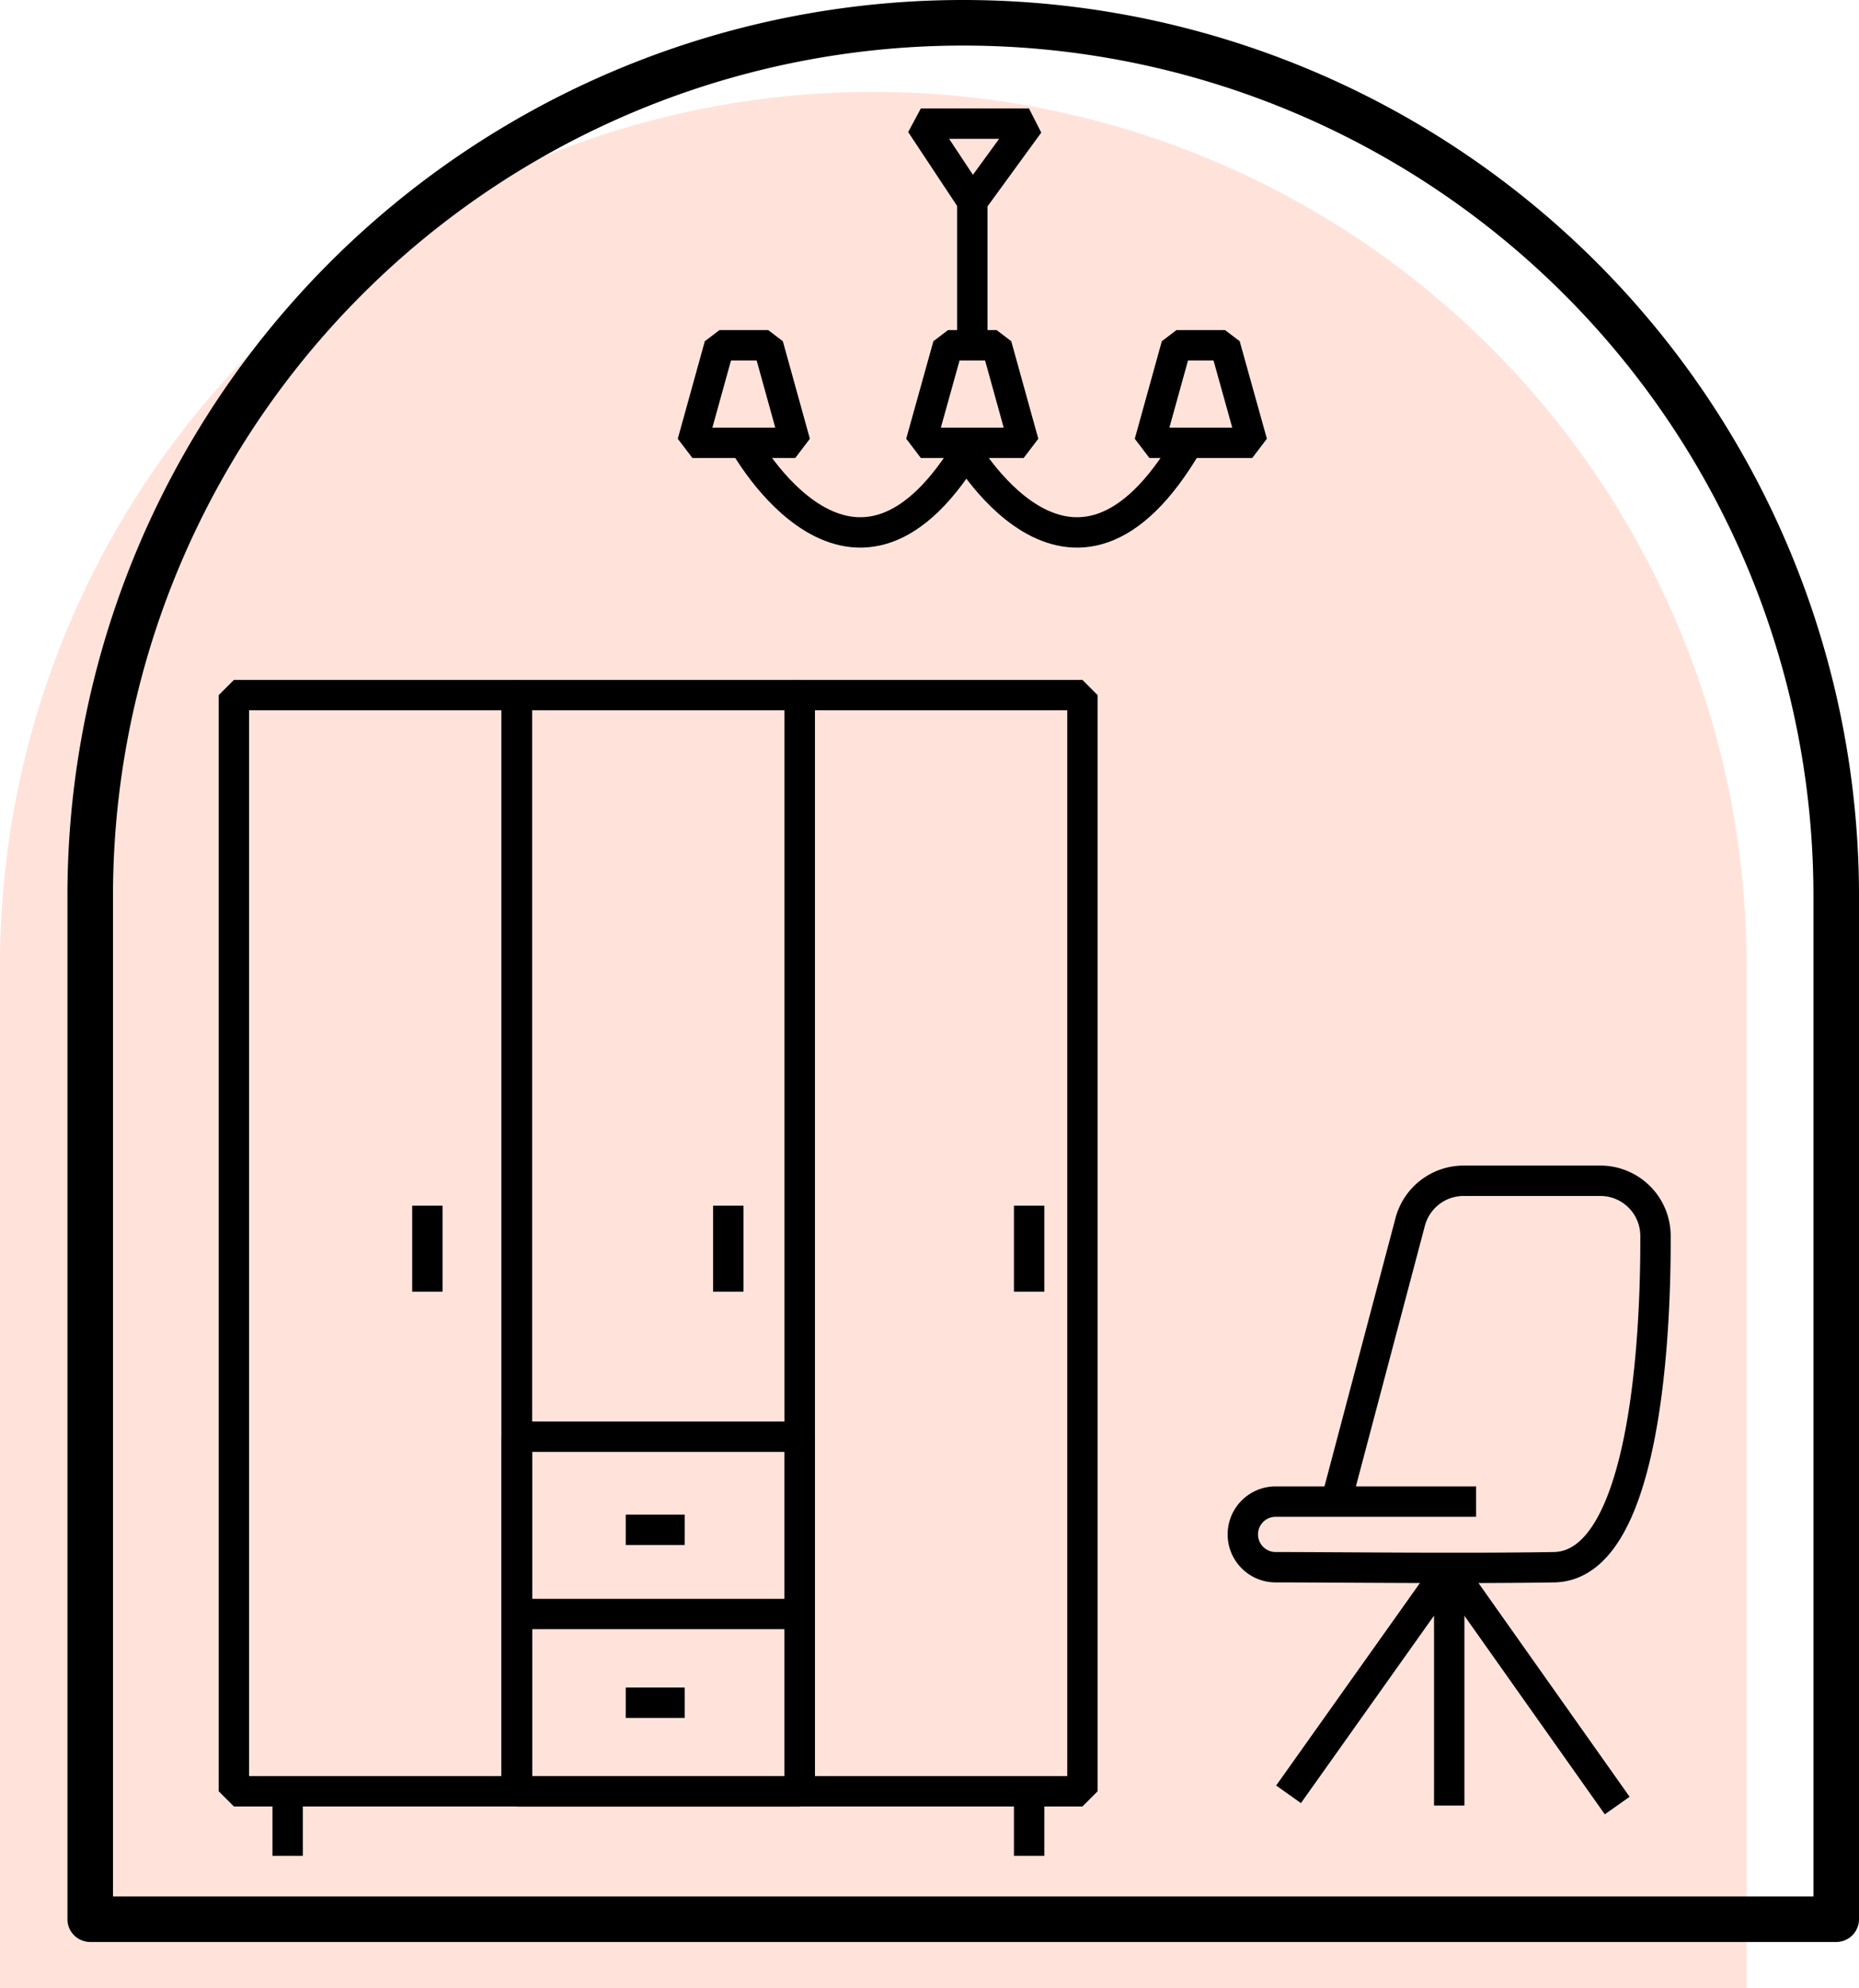 <svg id="OBJECTS" xmlns="http://www.w3.org/2000/svg" viewBox="0 0 122.4 130.87"><defs><style>.cls-1{fill:#ffe3db;}.cls-2,.cls-3{fill:none;stroke:#000;}.cls-2{stroke-linecap:round;stroke-linejoin:round;stroke-width:3px;}.cls-3{stroke-linejoin:bevel;stroke-width:2px;}</style></defs><path class="cls-1" d="M57.48,6.05h0A57.48,57.48,0,0,1,115,63.53v67.34a0,0,0,0,1,0,0H0a0,0,0,0,1,0,0V63.53A57.48,57.48,0,0,1,57.48,6.05Z"/><path class="cls-2" d="M63.42,1.5h0A57.48,57.48,0,0,1,120.9,59v67.34a0,0,0,0,1,0,0H5.94a0,0,0,0,1,0,0V59A57.48,57.48,0,0,1,63.42,1.5Z"/><rect class="cls-3" x="15.4" y="45.76" width="18.62" height="72.16"/><rect class="cls-3" x="34.03" y="45.76" width="18.62" height="72.16"/><rect class="cls-3" x="52.65" y="45.76" width="18.62" height="72.16"/><line class="cls-3" x1="18.94" y1="117.92" x2="18.94" y2="122.17"/><line class="cls-3" x1="67.76" y1="117.92" x2="67.76" y2="122.17"/><line class="cls-3" x1="28.14" y1="79.37" x2="28.14" y2="85.03"/><line class="cls-3" x1="47.95" y1="79.37" x2="47.95" y2="85.03"/><line class="cls-3" x1="67.76" y1="79.37" x2="67.76" y2="85.03"/><rect class="cls-3" x="34.03" y="94.58" width="18.62" height="23.35"/><line class="cls-3" x1="34.03" y1="106.25" x2="52.65" y2="106.25"/><line class="cls-3" x1="41.2" y1="100.71" x2="45.08" y2="100.71"/><line class="cls-3" x1="41.2" y1="112.09" x2="45.08" y2="112.09"/><path class="cls-3" d="M130.29,374.72h-13.2a2.16,2.16,0,0,0-2.16,2.16h0a2.16,2.16,0,0,0,2.14,2.16c3.93,0,12.42.1,18.35,0s6.71-14.81,6.68-21.81a3.63,3.63,0,0,0-3.63-3.63h-9a3.64,3.64,0,0,0-3.52,2.71l-4.88,18.43" transform="translate(-33.1 -275.87)"/><polyline class="cls-3" points="95.42 118.86 95.42 103.22 84.84 118.12"/><line class="cls-3" x1="106.48" y1="118.86" x2="95.42" y2="103.22"/><polygon class="cls-3" points="52.36 29.15 45.59 29.15 47.37 22.73 50.58 22.73 52.36 29.15"/><polygon class="cls-3" points="67.4 29.15 60.63 29.15 62.42 22.73 65.62 22.73 67.4 29.15"/><polygon class="cls-3" points="82.45 29.15 75.68 29.15 77.46 22.73 80.66 22.73 82.45 29.15"/><path class="cls-3" d="M82.07,305s7.27,13.32,15,0" transform="translate(-33.1 -275.87)"/><path class="cls-3" d="M96.34,305s7.27,13.32,15,0" transform="translate(-33.1 -275.87)"/><polygon class="cls-3" points="60.63 8.14 67.75 8.14 64.02 13.26 60.63 8.14"/><line class="cls-3" x1="64.02" y1="13.26" x2="64.02" y2="22.73"/></svg>